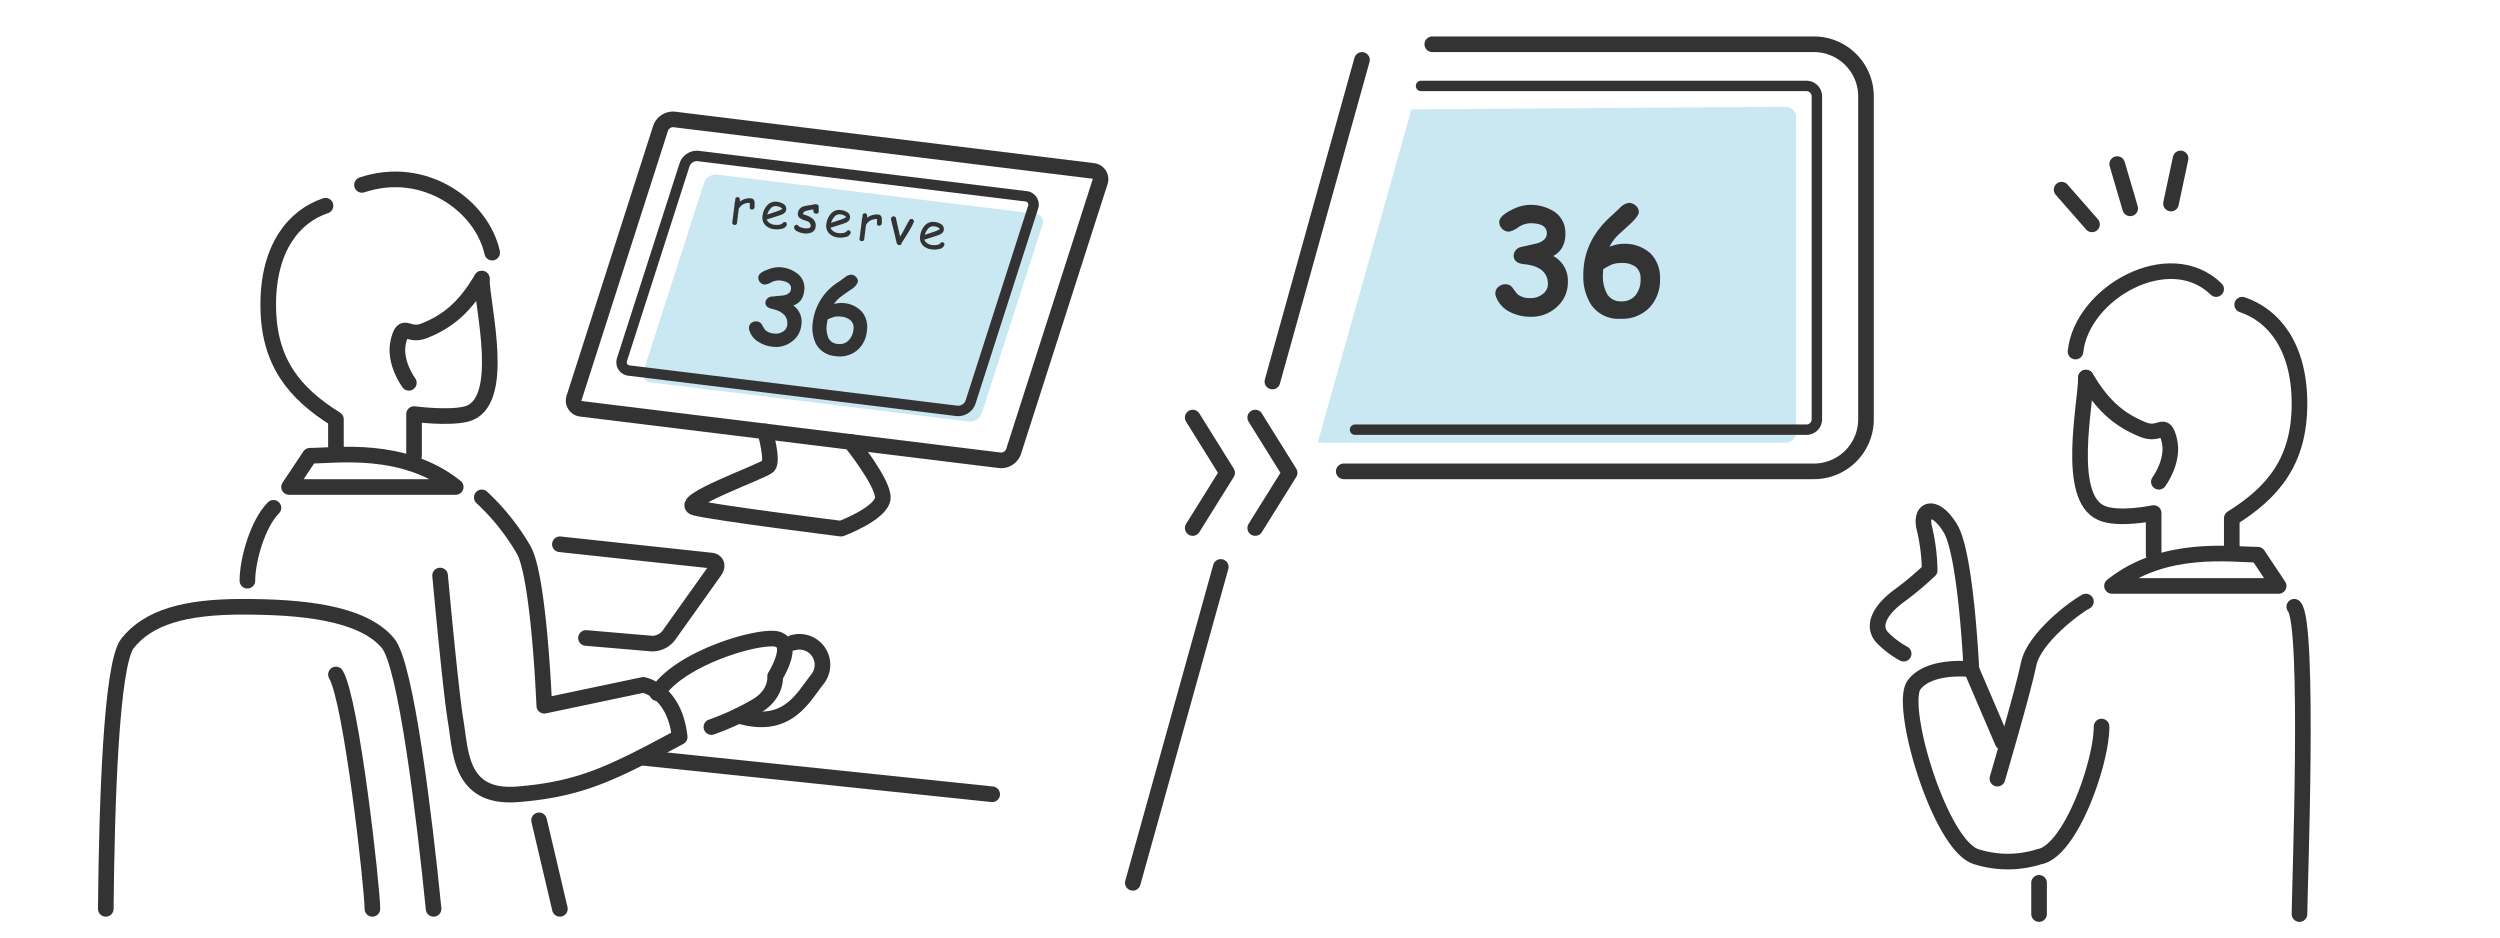 <svg id="レイヤー_2" data-name="レイヤー 2" xmlns="http://www.w3.org/2000/svg" viewBox="0 0 480 180"><defs><style>.cls-1{fill:#fff;}.cls-2{fill:#c9e8f2;}.cls-3,.cls-4{fill:none;stroke:#333;stroke-linecap:round;stroke-linejoin:round;}.cls-3{stroke-width:3px;}.cls-4{stroke-width:2px;}.cls-5{fill:#333;}</style></defs><title>img_sc_case_a_01</title><rect class="cls-1" width="480" height="180"/><path class="cls-2" d="M2236,1314.93l-61.14-7.52a1.55,1.55,0,0,1-1.33-2.09l11.63-36.18a2.45,2.45,0,0,1,2.53-1.62l61.14,7.52a1.55,1.55,0,0,1,1.33,2.09l-11.63,36.18A2.45,2.45,0,0,1,2236,1314.93Z" transform="translate(-2050 -1234)"/><path class="cls-2" d="M2321,1255l71.84-.5a2,2,0,0,1,2,2V1317a2,2,0,0,1-2,2H2303Z" transform="translate(-2050 -1234)"/><path class="cls-3" d="M2142.5,1287.5c0,5,5,24-3,26-3.5.87-10,0-10,0v8" transform="translate(-2050 -1234)"/><path class="cls-3" d="M2119.5,1269.5c12-4,23,4,25,13" transform="translate(-2050 -1234)"/><path class="cls-3" d="M2112.5,1273.5c-6,2-11,8-11,19s5,17,13,22v6" transform="translate(-2050 -1234)"/><path class="cls-3" d="M2142.5,1287.5c-3,5-6,8-11,10-3.35,1.34-4-2-5,2s2,8,2,8" transform="translate(-2050 -1234)"/><path class="cls-3" d="M2109.5,1321.5c5,0,18-2,28,6h-32Z" transform="translate(-2050 -1234)"/><path class="cls-3" d="M2142.5,1329.5a43.63,43.63,0,0,1,8,10c3,5,4,30,4,30l19-4s6,1,7,10c-13,7-19,10-31,11-11.21.93-11-8-12-14s-3-28-3-28" transform="translate(-2050 -1234)"/><path class="cls-3" d="M2176.19,1367.09c3.82-6.1,17-10.52,22.09-10.48s0.54,7.26.54,7.26,0.37,3.14-3.18,5.47a50.18,50.18,0,0,1-9.05,4.25" transform="translate(-2050 -1234)"/><path class="cls-3" d="M2202.2,1357.42a4.42,4.42,0,0,1,4.66,7.09c-2.77,3.51-5.73,9.68-15,6.91" transform="translate(-2050 -1234)"/><path class="cls-3" d="M2102.5,1331.5c-3,3-5,10-5,14" transform="translate(-2050 -1234)"/><path class="cls-3" d="M2450.5,1306.5c0,5-4,23,3,26,3.31,1.42,10,0,10,0v8" transform="translate(-2050 -1234)"/><path class="cls-3" d="M2475.5,1289.5c-9-8.77-25.8.71-27,12" transform="translate(-2050 -1234)"/><path class="cls-3" d="M2480.5,1292.5c6,2,11,8,11,19s-5,17-13,22v6" transform="translate(-2050 -1234)"/><path class="cls-3" d="M2450.5,1306.5c3,5,6,8,11,10,3.35,1.34,4-2,5,2s-2,8-2,8" transform="translate(-2050 -1234)"/><path class="cls-3" d="M2483.5,1340.5c-5,0-18-2-28,6h32Z" transform="translate(-2050 -1234)"/><path class="cls-3" d="M2490.5,1350.5c3,3,1,55,1,59" transform="translate(-2050 -1234)"/><path class="cls-3" d="M2070.31,1408.5c0.19-19.76,1-47,4.19-51,4-5,11-7,22-7s23,1,28,7c3.48,4.18,7,33.53,8.75,51" transform="translate(-2050 -1234)"/><path class="cls-3" d="M2114.5,1363.5c3,5,7,41,7,45" transform="translate(-2050 -1234)"/><line class="cls-3" x1="123.5" y1="145.5" x2="190.5" y2="152.5"/><path class="cls-3" d="M2242,1322.38l-80.39-9.88a1.6,1.6,0,0,1-1.37-2.16l16.6-51.74a2.53,2.53,0,0,1,2.6-1.67l80.39,9.88a1.6,1.6,0,0,1,1.37,2.16l-16.6,51.74A2.53,2.53,0,0,1,2242,1322.38Z" transform="translate(-2050 -1234)"/><path class="cls-4" d="M2233.74,1312.89l-62.93-7.74a1.6,1.6,0,0,1-1.37-2.16l12-37.37a2.53,2.53,0,0,1,2.6-1.67l62.93,7.74a1.6,1.6,0,0,1,1.37,2.16l-12,37.37A2.53,2.53,0,0,1,2233.74,1312.89Z" transform="translate(-2050 -1234)"/><path class="cls-3" d="M2196.9,1316.83s1.6,5.67.6,6.67-18,7-14,8,28,4,28,4,8-3,8-6-6.17-10.65-6.17-10.65" transform="translate(-2050 -1234)"/><path class="cls-3" d="M2157.5,1338.5l29,3.12c1.09,0.11,1.42,1,.72,2L2178.4,1356a4,4,0,0,1-3.25,1.57l-12.64-1.08" transform="translate(-2050 -1234)"/><line class="cls-3" x1="234.39" y1="108.85" x2="217.5" y2="169.5"/><line class="cls-3" x1="261.5" y1="11.5" x2="244.3" y2="73.25"/><line class="cls-3" x1="103.5" y1="157.5" x2="107.5" y2="174.5"/><path class="cls-3" d="M2450.5,1349.5c-2,1-10,7-11,12s-6,22-6,22" transform="translate(-2050 -1234)"/><path class="cls-3" d="M2434.5,1376.5l-6-14s-8-1-11,3,5,31,12,33a20,20,0,0,0,12,0c6-1,12-18,12-25" transform="translate(-2050 -1234)"/><path class="cls-3" d="M2428.5,1362.5s-1-22-4-27-6-3.88-5,0a37.46,37.46,0,0,1,1,8,61.22,61.22,0,0,1-6,5c-4,3-5,6-3,8a17.27,17.27,0,0,0,4,3" transform="translate(-2050 -1234)"/><path class="cls-3" d="M2325,1242.5h73.27a10,10,0,0,1,10,10v62a10,10,0,0,1-10,10H2308" transform="translate(-2050 -1234)"/><path class="cls-4" d="M2310.17,1316.5h86.67a2,2,0,0,0,2-2v-62a2,2,0,0,0-2-2h-74" transform="translate(-2050 -1234)"/><path class="cls-5" d="M2202.31,1292.65a3.81,3.81,0,0,1,1.54,3.82,4.46,4.46,0,0,1-1.89,3.17,5,5,0,0,1-3.73.92,6.2,6.2,0,0,1-2.73-1,3.84,3.84,0,0,1-1.68-2.34,1.24,1.24,0,0,1,0-.45,1.12,1.12,0,0,1,.55-0.84,1.45,1.45,0,0,1,1-.21,1.18,1.18,0,0,1,.92.61,9.68,9.68,0,0,0,.6,1,2.79,2.79,0,0,0,1.71.71,2.53,2.53,0,0,0,1.68-.35,1.66,1.66,0,0,0,.86-1.24q0.31-2.41-2.9-3.14-1.41-.32-1.27-1.37a1.31,1.31,0,0,1,1.25-1l2.14-.21a2.38,2.38,0,0,0,1.06-.41,1.11,1.11,0,0,0,.44-0.74q0.22-1.44-2.07-1.73a3.16,3.16,0,0,0-1.73.37,3.12,3.12,0,0,1-1.3.42,1.35,1.35,0,0,1-1.16-1.47q0.11-.82,1.84-1.43a5.7,5.7,0,0,1,2.46-.43,6,6,0,0,1,3.42,1.4,3.48,3.48,0,0,1,1.08,3.17,3.76,3.76,0,0,1-.64,1.76A3,3,0,0,1,2202.31,1292.65Z" transform="translate(-2050 -1234)"/><path class="cls-5" d="M2210.41,1302.37a4.58,4.58,0,0,1-3.8-2.45,7.21,7.21,0,0,1-.53-4.2,10.57,10.57,0,0,1,5.05-7.67l1.13-.83a2,2,0,0,1,1.25-.48,1.38,1.38,0,0,1,.89.48,1.21,1.21,0,0,1,.31.93,2.91,2.91,0,0,1-1.3,1.42l-1.79,1.26a6.18,6.18,0,0,0-1.5,1.54,6.34,6.34,0,0,1,1-.18,4,4,0,0,1,.84,0,5.26,5.26,0,0,1,3.59,1.74,4.67,4.67,0,0,1,.88,3.69,5.45,5.45,0,0,1-1.89,3.67A5.21,5.21,0,0,1,2210.41,1302.37Zm1-7.58a3.4,3.4,0,0,0-1.32.07,10.36,10.36,0,0,0-1.18.47c-0.06.26-.1,0.5-0.13,0.73a5,5,0,0,0,.27,2.82,2.11,2.11,0,0,0,1.74,1.15,2.41,2.41,0,0,0,2.07-.6,3.42,3.42,0,0,0,1-2.13,2,2,0,0,0-.46-1.71A3.18,3.18,0,0,0,2211.38,1294.78Z" transform="translate(-2050 -1234)"/><path class="cls-5" d="M2194.88,1273.69a0.51,0.51,0,0,1-.56.54,0.4,0.4,0,0,1-.36-0.53c0-.06,0-0.17,0-0.34l0-.41a2.56,2.56,0,0,0-1.28.28,2.34,2.34,0,0,0-.84.86l-0.33,2.66a0.43,0.43,0,0,1-.54.43,0.41,0.41,0,0,1-.36-0.54l0.43-3.4c0-.11,0-0.27.07-0.48s0.06-.37.07-0.48a0.41,0.41,0,0,1,.49-0.43q0.47,0.06.38,0.87a2.93,2.93,0,0,1,2.18-.63,0.66,0.66,0,0,1,.55.37,1.65,1.65,0,0,1,.08.92C2194.9,1273.52,2194.89,1273.63,2194.88,1273.69Z" transform="translate(-2050 -1234)"/><path class="cls-5" d="M2198.64,1278a2.75,2.75,0,0,1-1.7-.77,2.08,2.08,0,0,1-.53-1.79,3.56,3.56,0,0,1,.88-2,2.09,2.09,0,0,1,1.89-.7,2.8,2.8,0,0,1,1.28.44,1.1,1.1,0,0,1,.49,1.11,1.12,1.12,0,0,1-.66.81,7.72,7.72,0,0,1-1.1.41l-2,.64a1.78,1.78,0,0,0,.6.69,2.09,2.09,0,0,0,.92.32,3,3,0,0,0,.8,0,1.26,1.26,0,0,0,.79-0.33,0.45,0.45,0,0,1,.39-0.21,0.43,0.43,0,0,1,.29.17,0.41,0.41,0,0,1,.1.32,1.16,1.16,0,0,1-1,.81A3.58,3.58,0,0,1,2198.64,1278Zm0.43-4.43a1.25,1.25,0,0,0-1,.33,3.13,3.13,0,0,0-.76,1.3l1.58-.52a6.51,6.51,0,0,0,1.34-.58A1.66,1.66,0,0,0,2199.08,1273.6Z" transform="translate(-2050 -1234)"/><path class="cls-5" d="M2206.58,1275a0.4,0.4,0,0,1-.35-0.23,1.62,1.62,0,0,1-.06-0.54q-0.37,0-1.16.2a1,1,0,0,0-.88.67l0.28,0.11a4.71,4.71,0,0,1,1.59.76,1.66,1.66,0,0,1,.6,1.57,1.31,1.31,0,0,1-.83,1.11,2.85,2.85,0,0,1-1.48.15,3.52,3.52,0,0,1-1.18-.37,0.9,0.9,0,0,1-.65-0.85,0.46,0.46,0,0,1,.2-0.32,0.49,0.49,0,0,1,.36-0.1,0.66,0.66,0,0,1,.36.28,1.12,1.12,0,0,0,.5.25,3.27,3.27,0,0,0,.54.13,2.44,2.44,0,0,0,.73,0,0.51,0.51,0,0,0,.51-0.39,1,1,0,0,0-.81-1l-0.49-.18a2.71,2.71,0,0,1-.87-0.45,0.94,0.94,0,0,1-.29-0.87,1.49,1.49,0,0,1,1.14-1.32,7.23,7.23,0,0,1,1-.19,7.28,7.28,0,0,0,1-.19,1.08,1.08,0,0,1,.44,0,0.46,0.46,0,0,1,.32.18,0.49,0.49,0,0,1,.09.37,2.08,2.08,0,0,0,0,.42,2.07,2.07,0,0,1,0,.42,0.49,0.49,0,0,1-.18.34A0.46,0.46,0,0,1,2206.58,1275Z" transform="translate(-2050 -1234)"/><path class="cls-5" d="M2210.89,1279.59a2.75,2.75,0,0,1-1.7-.77,2.08,2.08,0,0,1-.53-1.79,3.57,3.57,0,0,1,.88-2,2.09,2.09,0,0,1,1.89-.7,2.81,2.81,0,0,1,1.28.44,1.1,1.1,0,0,1,.49,1.11,1.12,1.12,0,0,1-.66.81,7.84,7.84,0,0,1-1.1.41l-2,.64a1.78,1.78,0,0,0,.6.69,2.1,2.1,0,0,0,.92.32,3,3,0,0,0,.8,0,1.25,1.25,0,0,0,.79-0.33,0.46,0.46,0,0,1,.39-0.21,0.43,0.43,0,0,1,.29.17,0.41,0.41,0,0,1,.1.31,1.16,1.16,0,0,1-1,.82A3.58,3.58,0,0,1,2210.89,1279.59Zm0.43-4.43a1.25,1.25,0,0,0-1,.33,3.12,3.12,0,0,0-.76,1.3l1.58-.52a6.46,6.46,0,0,0,1.34-.58A1.66,1.66,0,0,0,2211.32,1275.16Z" transform="translate(-2050 -1234)"/><path class="cls-5" d="M2219.31,1276.8a0.52,0.52,0,0,1-.56.54,0.4,0.4,0,0,1-.36-0.53c0-.06,0-0.17,0-0.34l0-.41a2.58,2.58,0,0,0-1.28.28,2.35,2.35,0,0,0-.84.86l-0.33,2.66a0.43,0.43,0,0,1-.54.43,0.41,0.41,0,0,1-.36-0.54l0.43-3.4c0-.11,0-0.27.07-0.48s0.06-.37.07-0.48a0.41,0.41,0,0,1,.49-0.43c0.32,0,.44.33,0.38,0.87a2.93,2.93,0,0,1,2.18-.63,0.66,0.66,0,0,1,.55.37,1.65,1.65,0,0,1,.08.92C2219.34,1276.63,2219.32,1276.74,2219.31,1276.8Z" transform="translate(-2050 -1234)"/><path class="cls-5" d="M2223.11,1280.67a0.4,0.4,0,0,1-.5.39,0.55,0.55,0,0,1-.46-0.48l-0.49-2.06-0.58-2.33a0.66,0.66,0,0,1,0-.23,0.46,0.46,0,0,1,.19-0.32,0.51,0.51,0,0,1,.37-0.1,0.43,0.43,0,0,1,.38.35l0.8,3.54q0.46-.73,1.2-2.13,0.18-.37.55-1a0.47,0.47,0,0,1,.47-0.26,0.5,0.5,0,0,1,.33.18,0.45,0.45,0,0,1,.11.35,15.48,15.48,0,0,1-1.06,2Z" transform="translate(-2050 -1234)"/><path class="cls-5" d="M2228.89,1281.88a2.76,2.76,0,0,1-1.7-.77,2.08,2.08,0,0,1-.52-1.79,3.56,3.56,0,0,1,.88-2,2.09,2.09,0,0,1,1.89-.7,2.81,2.81,0,0,1,1.28.44,1.1,1.1,0,0,1,.49,1.11,1.12,1.12,0,0,1-.66.81,7.83,7.83,0,0,1-1.1.41l-2,.64a1.77,1.77,0,0,0,.6.69,2.08,2.08,0,0,0,.92.32,3,3,0,0,0,.8,0,1.25,1.25,0,0,0,.79-0.33,0.45,0.45,0,0,1,.39-0.21,0.43,0.43,0,0,1,.29.17,0.4,0.4,0,0,1,.09.31,1.16,1.16,0,0,1-1,.82A3.58,3.58,0,0,1,2228.89,1281.88Zm0.43-4.43a1.25,1.25,0,0,0-1,.33,3.1,3.1,0,0,0-.76,1.3l1.58-.52a6.47,6.47,0,0,0,1.34-.58A1.66,1.66,0,0,0,2229.32,1277.46Z" transform="translate(-2050 -1234)"/><path class="cls-5" d="M2348.21,1283.15a5.34,5.34,0,0,1,2.82,5,6.25,6.25,0,0,1-2.06,4.73,7.05,7.05,0,0,1-5,1.94,8.68,8.68,0,0,1-4-.89,5.37,5.37,0,0,1-2.75-3,1.69,1.69,0,0,1-.11-0.62,1.58,1.58,0,0,1,.62-1.27,2,2,0,0,1,1.31-.46,1.65,1.65,0,0,1,1.38.68,13.5,13.5,0,0,0,1,1.29,3.91,3.91,0,0,0,2.5.68,3.54,3.54,0,0,0,2.28-.78,2.33,2.33,0,0,0,1-1.87q0-3.4-4.58-3.86-2-.19-2-1.68a1.83,1.83,0,0,1,1.56-1.65l2.94-.67a3.34,3.34,0,0,0,1.39-.75,1.57,1.57,0,0,0,.48-1.11q0.05-2-3.19-2a4.42,4.42,0,0,0-2.34.81,4.36,4.36,0,0,1-1.74.81,1.89,1.89,0,0,1-1.87-1.83q0-1.16,2.3-2.31a8,8,0,0,1,3.34-1,8.45,8.45,0,0,1,5,1.34,4.87,4.87,0,0,1,2.06,4.21,5.26,5.26,0,0,1-.58,2.56A4.13,4.13,0,0,1,2348.21,1283.15Z" transform="translate(-2050 -1234)"/><path class="cls-5" d="M2361.19,1295.21a6.41,6.41,0,0,1-5.71-2.73,10.08,10.08,0,0,1-1.48-5.74q0-6.66,5.66-11.54l1.42-1.35a2.82,2.82,0,0,1,1.65-.89,1.93,1.93,0,0,1,1.33.51,1.7,1.7,0,0,1,.6,1.24q0,0.69-1.56,2.2l-2.26,2.06a8.68,8.68,0,0,0-1.82,2.41,9.17,9.17,0,0,1,1.37-.42,5.69,5.69,0,0,1,1.17-.14,7.37,7.37,0,0,1,5.29,1.79,6.54,6.54,0,0,1,1.87,5,7.63,7.63,0,0,1-2,5.43A7.29,7.29,0,0,1,2361.19,1295.21Zm0-10.71a4.78,4.78,0,0,0-1.82.33,15.22,15.22,0,0,0-1.56.86c0,0.38-.05.72-0.05,1a7,7,0,0,0,.88,3.88,3,3,0,0,0,2.63,1.29,3.38,3.38,0,0,0,2.78-1.2,4.79,4.79,0,0,0,.94-3.13,2.79,2.79,0,0,0-.94-2.3A4.46,4.46,0,0,0,2361.19,1284.5Z" transform="translate(-2050 -1234)"/><line class="cls-3" x1="391.5" y1="169.5" x2="391.5" y2="175.5"/><line class="cls-3" x1="406.5" y1="31.5" x2="409" y2="40"/><line class="cls-3" x1="395.83" y1="36.42" x2="401.67" y2="43.08"/><line class="cls-3" x1="418.67" y1="30.42" x2="416.83" y2="39.08"/><polyline class="cls-3" points="229 80.17 235.61 90.78 229 101.38"/><polyline class="cls-3" points="241 80.17 247.61 90.78 241 101.38"/></svg>